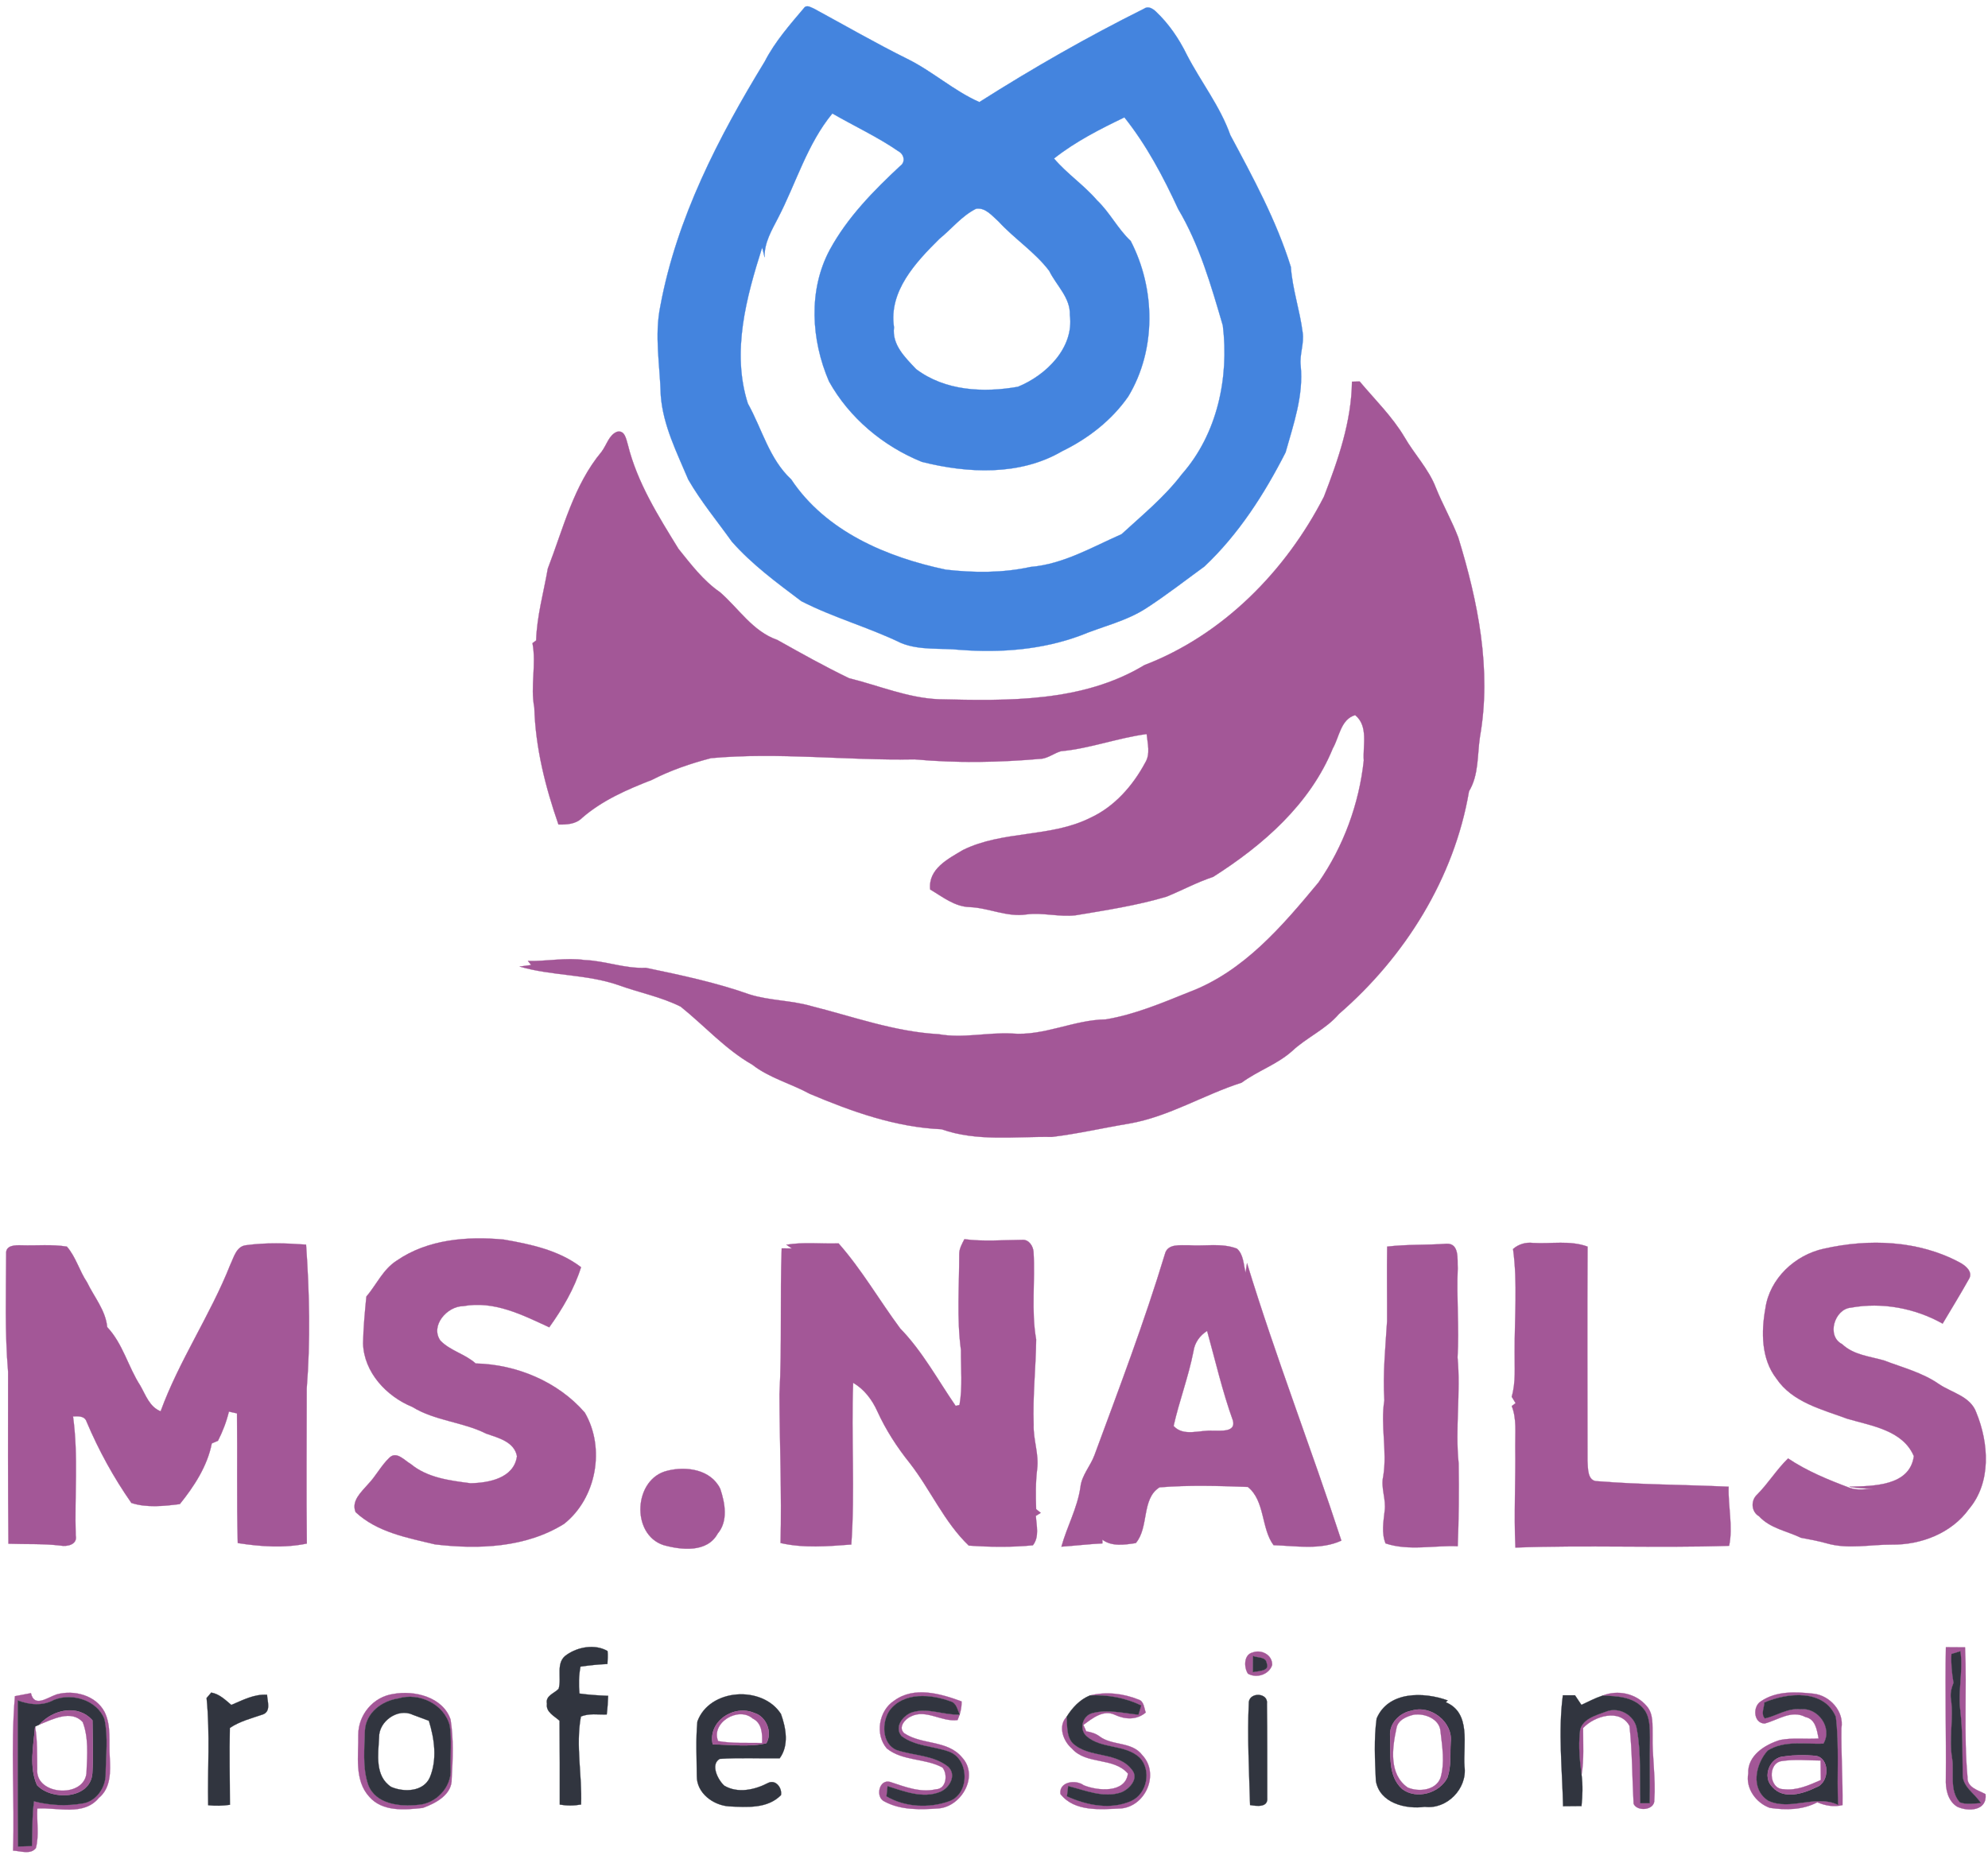 <?xml version="1.0" encoding="UTF-8" ?>
<!DOCTYPE svg PUBLIC "-//W3C//DTD SVG 1.1//EN" "http://www.w3.org/Graphics/SVG/1.1/DTD/svg11.dtd">
<svg width="826pt" height="774pt" viewBox="0 0 826 774" version="1.1" xmlns="http://www.w3.org/2000/svg">
<path fill="#4484de" stroke="#4484de" stroke-width="0.094" opacity="1.00" d=" M 334.41 2.92 C 335.64 2.09 337.13 3.18 338.31 3.65 C 351.14 10.61 363.78 17.91 376.86 24.40 C 387.37 29.55 396.24 37.70 406.91 42.42 C 429.07 28.34 451.93 15.28 475.43 3.57 C 477.09 2.41 478.97 3.60 480.23 4.77 C 485.67 9.90 489.91 16.17 493.18 22.87 C 498.98 34.07 506.95 44.15 511.19 56.13 C 520.66 73.83 530.36 91.69 536.34 110.92 C 536.99 120.15 540.07 128.92 541.23 138.07 C 541.97 142.73 539.88 147.26 540.43 151.94 C 541.67 164.30 537.45 176.27 534.15 187.99 C 525.33 205.29 514.64 221.99 500.43 235.39 C 492.51 241.15 484.77 247.19 476.56 252.53 C 468.14 258.11 458.12 260.26 448.90 264.09 C 433.01 269.98 415.85 271.31 399.00 270.04 C 390.82 269.19 382.27 270.35 374.46 267.22 C 360.96 260.67 346.33 256.66 332.96 249.81 C 322.84 242.19 312.50 234.61 304.08 225.06 C 297.98 216.51 291.22 208.39 285.97 199.27 C 281.22 187.98 275.50 176.79 274.55 164.36 C 274.23 151.96 271.83 139.42 274.38 127.10 C 281.18 90.56 298.52 57.05 317.73 25.59 C 322.03 17.21 328.38 10.04 334.41 2.92 M 345.84 47.15 C 335.34 59.89 330.78 76.11 323.27 90.58 C 320.63 95.71 317.50 100.90 317.68 106.89 C 317.35 105.52 317.02 104.16 316.68 102.80 C 310.11 123.52 303.87 146.22 310.74 167.70 C 316.64 178.25 319.59 190.71 328.73 199.19 C 343.13 220.84 368.43 231.54 392.97 236.70 C 404.68 238.06 416.66 238.11 428.23 235.57 C 441.84 234.42 453.79 227.33 466.01 221.96 C 474.66 214.02 483.88 206.50 491.04 197.07 C 505.77 180.38 510.72 156.96 508.08 135.28 C 503.22 118.70 498.40 101.78 489.51 86.83 C 483.35 73.47 476.38 60.31 467.18 48.77 C 457.00 53.67 446.85 58.82 437.94 65.86 C 443.33 72.22 450.36 76.88 455.79 83.21 C 461.14 88.28 464.40 95.08 469.79 100.12 C 480.12 120.01 480.49 145.34 468.79 164.74 C 461.94 174.62 452.08 182.26 441.32 187.48 C 423.79 197.76 402.11 196.73 383.04 191.92 C 366.98 185.43 352.88 173.65 344.43 158.46 C 337.05 141.32 335.74 120.61 344.77 103.79 C 352.07 90.36 362.91 79.31 374.01 68.97 C 376.38 67.32 375.63 64.06 373.26 62.83 C 364.59 56.85 354.95 52.42 345.84 47.15 M 405.49 86.77 C 399.57 89.75 395.36 95.16 390.27 99.29 C 380.47 109.02 369.16 121.01 371.46 136.03 C 370.53 143.27 376.14 148.60 380.65 153.39 C 392.68 162.45 408.63 163.26 422.96 160.71 C 434.61 155.96 446.34 144.56 444.52 130.93 C 444.81 123.70 438.91 118.63 435.96 112.58 C 430.02 104.73 421.55 99.29 414.92 92.07 C 412.29 89.76 409.39 86.03 405.49 86.77 Z" />
<path fill="#a35797" stroke="#a35797" stroke-width="0.094" opacity="1.00" d=" M 561.74 158.60 C 562.54 158.58 564.14 158.54 564.94 158.52 C 571.28 166.08 578.44 173.05 583.53 181.59 C 587.66 188.78 593.62 194.87 596.61 202.71 C 599.42 209.71 603.21 216.28 605.90 223.34 C 614.09 249.95 619.82 278.28 614.92 306.10 C 613.76 313.72 614.50 321.96 610.36 328.80 C 604.26 364.79 583.79 397.58 556.34 421.32 C 550.85 427.74 542.90 431.07 536.81 436.79 C 530.60 442.32 522.54 444.97 515.89 449.88 C 500.11 454.91 485.70 464.00 469.20 466.87 C 458.47 468.65 447.84 471.12 437.05 472.43 C 421.74 472.19 405.94 474.45 391.19 469.23 C 372.11 468.41 353.87 461.88 336.42 454.50 C 328.58 450.21 319.69 447.97 312.55 442.39 C 301.37 436.01 292.78 426.28 282.84 418.30 C 274.63 414.18 265.50 412.45 256.91 409.32 C 243.64 404.73 229.29 405.55 215.90 401.63 C 217.49 401.41 219.09 401.20 220.69 400.99 C 220.25 400.42 219.81 399.86 219.37 399.31 C 227.23 399.49 235.08 397.83 242.93 398.92 C 251.54 399.25 259.66 402.58 268.33 402.15 C 282.87 405.18 297.50 408.26 311.53 413.24 C 319.85 415.82 328.71 415.64 337.06 418.05 C 354.60 422.47 371.75 428.74 389.99 429.73 C 400.12 431.56 410.25 428.92 420.43 429.46 C 433.80 430.58 446.15 423.76 459.45 423.59 C 471.48 421.58 482.88 416.74 494.16 412.20 C 516.73 403.72 532.85 384.73 547.82 366.69 C 558.21 351.73 564.68 334.09 566.64 316.02 C 566.19 309.78 568.66 301.66 563.05 297.15 C 557.06 298.89 556.48 306.24 553.78 310.96 C 544.31 334.17 524.77 351.21 504.07 364.36 C 497.38 366.57 491.19 369.94 484.69 372.59 C 472.35 376.26 459.62 378.20 446.95 380.32 C 440.12 381.13 433.31 379.09 426.49 379.97 C 418.45 381.20 410.89 377.25 402.93 376.92 C 396.65 376.77 391.63 372.65 386.48 369.60 C 385.59 361.02 393.90 356.92 400.10 353.20 C 416.73 345.00 436.44 348.13 453.02 339.83 C 463.04 335.23 470.71 326.47 475.84 316.88 C 478.06 313.24 476.80 308.94 476.43 305.02 C 464.38 306.62 452.88 311.03 440.80 312.15 C 438.10 312.94 435.80 314.80 433.00 315.26 C 415.40 316.83 397.64 317.15 380.04 315.54 C 351.78 316.07 323.58 312.49 295.42 315.03 C 286.96 317.24 278.64 320.08 270.85 324.07 C 260.57 328.07 250.27 332.54 241.86 339.85 C 239.25 342.49 235.50 342.67 232.03 342.60 C 226.58 326.94 222.48 310.68 222.00 293.99 C 220.29 285.12 222.92 276.10 221.24 267.25 C 221.74 266.87 222.25 266.49 222.76 266.12 C 223.07 255.99 225.89 246.19 227.61 236.26 C 234.02 219.69 238.34 201.61 249.95 187.71 C 252.02 185.00 252.98 180.79 256.31 179.43 C 259.62 178.55 260.18 182.54 260.87 184.79 C 264.76 200.55 273.51 214.42 281.92 228.08 C 287.12 234.53 292.22 241.30 299.12 246.05 C 306.91 252.79 312.75 262.37 322.93 265.89 C 332.76 271.40 342.62 276.92 352.77 281.81 C 365.13 284.86 377.08 290.00 389.96 290.56 C 418.89 291.24 449.80 291.88 475.49 276.37 C 508.18 263.82 534.26 237.24 550.08 206.40 C 555.99 191.09 561.52 175.20 561.74 158.60 Z" />
<path fill="#a35797" stroke="#a35797" stroke-width="0.094" opacity="1.00" d=" M 164.83 523.83 C 177.70 514.94 194.08 513.66 209.24 515.06 C 220.43 516.99 232.23 519.50 241.42 526.55 C 238.65 535.46 233.66 543.93 228.21 551.53 C 216.97 546.34 205.26 540.36 192.43 542.74 C 185.80 542.74 178.60 550.91 183.00 557.08 C 187.10 561.30 193.26 562.62 197.64 566.56 C 214.45 566.90 231.84 574.08 242.98 586.98 C 251.60 601.74 247.82 622.56 234.37 633.21 C 218.50 643.11 198.85 643.88 180.77 641.74 C 169.25 638.99 156.71 636.70 147.75 628.34 C 145.86 623.65 150.13 619.97 152.86 616.80 C 156.17 613.40 158.31 609.03 161.75 605.76 C 164.75 602.77 168.03 606.84 170.66 608.33 C 177.64 614.10 186.84 615.20 195.48 616.33 C 203.12 616.19 213.54 614.25 214.80 605.10 C 213.68 599.06 206.98 597.45 202.02 595.72 C 192.20 590.80 180.77 590.43 171.32 584.62 C 160.60 580.24 151.24 570.29 150.85 558.26 C 150.97 551.75 151.58 545.25 152.22 538.78 C 156.43 533.80 159.16 527.44 164.83 523.83 Z" />
<path fill="#a35797" stroke="#a35797" stroke-width="0.094" opacity="1.00" d=" M 400.70 514.92 C 408.68 515.96 416.75 515.25 424.77 515.19 C 427.48 514.99 429.27 517.77 429.43 520.21 C 430.17 532.31 428.40 544.64 430.52 556.60 C 430.38 568.37 429.05 580.15 429.48 592.02 C 429.26 598.23 431.75 604.27 430.93 610.48 C 430.25 615.99 430.33 621.55 430.51 627.09 C 431.14 627.60 431.77 628.11 432.41 628.64 C 431.91 628.95 430.90 629.58 430.39 629.89 C 430.64 633.91 431.91 638.63 429.16 642.11 C 420.36 642.97 411.33 642.85 402.51 642.23 C 392.31 632.47 386.64 619.05 378.02 607.98 C 372.69 601.34 368.04 594.14 364.51 586.39 C 362.34 581.60 359.08 577.26 354.48 574.59 C 353.62 596.97 355.30 619.44 353.71 641.79 C 343.97 642.53 333.92 643.37 324.31 641.16 C 324.84 620.54 323.93 599.94 323.86 579.39 C 324.93 559.19 324.06 538.93 324.79 518.72 C 326.18 518.73 327.58 518.74 328.99 518.77 C 328.42 518.38 327.30 517.61 326.74 517.22 C 333.92 516.03 341.20 516.91 348.43 516.67 C 358.07 527.59 365.37 540.35 374.03 552.01 C 383.29 561.54 389.62 573.36 397.07 584.19 C 397.47 584.09 398.27 583.89 398.67 583.79 C 399.99 576.28 399.19 568.57 399.27 560.98 C 397.48 547.71 398.58 534.31 398.56 520.99 C 398.58 518.77 399.73 516.83 400.70 514.92 Z" />
<path fill="#a35797" stroke="#a35797" stroke-width="0.094" opacity="1.00" d=" M 102.20 517.43 C 110.46 516.29 118.88 516.57 127.17 517.17 C 128.58 537.06 129.02 557.09 127.44 576.97 C 127.43 598.45 127.24 619.91 127.49 641.39 C 118.04 643.35 108.25 642.66 98.79 641.18 C 98.30 623.22 98.69 605.26 98.47 587.30 C 97.35 587.05 96.23 586.80 95.11 586.56 C 94.09 590.76 92.54 594.81 90.57 598.67 C 89.71 599.03 88.85 599.41 87.99 599.79 C 86.19 609.15 80.62 617.68 74.72 624.99 C 68.21 625.83 60.80 626.59 54.59 624.51 C 47.24 614.02 41.00 602.62 36.00 590.80 C 35.21 588.27 32.47 588.46 30.34 588.56 C 32.62 604.93 30.94 621.55 31.46 638.02 C 32.28 641.82 27.98 642.76 25.10 642.23 C 17.93 641.37 10.70 641.73 3.50 641.46 C 3.29 617.63 3.33 593.79 3.36 569.96 C 1.96 553.68 2.51 537.30 2.56 520.99 C 2.27 517.34 6.39 517.38 8.95 517.45 C 15.22 517.65 21.58 516.98 27.79 518.00 C 31.55 522.32 32.99 528.12 36.18 532.84 C 39.11 538.96 43.89 544.47 44.54 551.44 C 51.07 558.38 53.21 567.90 58.28 575.75 C 60.57 579.71 62.10 584.59 66.74 586.43 C 74.45 565.29 87.39 546.48 95.67 525.54 C 97.16 522.48 98.17 517.89 102.20 517.43 Z" />
<path fill="#a35797" stroke="#a35797" stroke-width="0.094" opacity="1.00" d=" M 628.66 518.99 C 630.97 516.98 633.91 516.12 636.96 516.47 C 644.51 516.93 652.36 515.31 659.63 518.00 C 659.44 547.68 659.59 577.36 659.60 607.03 C 659.82 610.06 659.46 615.56 663.80 615.49 C 681.92 616.96 700.09 616.92 718.24 617.77 C 717.96 625.91 720.12 634.43 718.44 642.32 C 688.89 643.29 659.21 641.95 629.64 643.06 C 628.99 629.06 629.79 615.05 629.58 601.05 C 629.51 595.43 630.23 589.60 628.12 584.24 C 628.52 583.94 629.33 583.35 629.73 583.05 C 629.17 582.15 628.63 581.26 628.10 580.38 C 629.88 574.27 629.25 567.90 629.33 561.64 C 629.27 547.44 630.59 533.10 628.66 518.99 Z" />
<path fill="#a35797" stroke="#a35797" stroke-width="0.094" opacity="1.00" d=" M 576.35 518.00 C 584.54 517.01 592.83 517.43 601.05 516.80 C 606.48 516.63 605.47 523.41 605.68 527.02 C 605.13 539.37 606.34 551.71 605.60 564.05 C 606.97 578.73 604.55 593.46 606.06 608.14 C 606.25 619.60 606.13 631.05 605.67 642.50 C 595.72 642.08 585.32 644.54 575.69 641.33 C 573.95 637.04 574.82 632.34 575.30 627.91 C 576.04 623.03 573.60 618.28 574.73 613.41 C 576.44 602.91 573.51 592.35 575.19 581.86 C 574.51 570.90 575.64 559.94 576.32 549.01 C 576.37 538.67 576.17 528.33 576.35 518.00 Z" />
<path fill="#a35797" stroke="#a35797" stroke-width="0.094" opacity="1.00" d=" M 757.84 518.86 C 776.51 514.64 797.15 515.37 814.28 524.61 C 816.74 525.90 819.99 528.61 817.98 531.64 C 814.52 537.84 810.77 543.89 807.15 550.01 C 795.70 543.56 781.95 541.00 769.00 543.37 C 762.20 543.97 758.78 555.20 765.38 558.52 C 770.14 563.03 776.74 563.57 782.72 565.28 C 790.49 568.25 798.74 570.33 805.66 575.15 C 811.00 578.75 818.74 580.20 821.14 586.95 C 826.36 599.65 827.46 615.98 818.07 627.06 C 810.88 637.08 798.14 641.98 786.07 641.82 C 777.07 641.77 767.88 643.85 759.04 641.31 C 755.50 640.33 751.89 639.63 748.28 638.98 C 742.38 636.14 735.53 635.11 730.88 630.06 C 727.62 628.19 727.34 623.56 730.04 621.07 C 734.72 616.37 738.17 610.64 742.93 606.02 C 750.84 611.30 759.65 614.91 768.52 618.23 C 771.64 619.36 775.01 618.80 778.24 618.59 C 774.95 618.52 771.65 618.45 768.44 617.76 C 778.17 617.47 793.48 617.63 795.19 605.07 C 790.57 594.25 777.55 592.49 767.54 589.54 C 757.01 585.64 744.71 582.70 738.07 572.81 C 731.73 564.61 731.75 553.40 733.51 543.66 C 735.26 531.29 745.85 521.42 757.84 518.86 Z" />
<path fill="#a35797" stroke="#a35797" stroke-width="0.094" opacity="1.00" d=" M 484.00 521.14 C 485.09 516.60 490.48 517.55 494.00 517.43 C 500.62 517.90 507.62 516.40 513.95 518.85 C 516.70 521.27 516.68 525.50 517.52 528.87 C 517.71 527.53 517.90 526.19 518.12 524.87 C 529.99 563.71 544.73 601.55 557.33 640.17 C 548.68 644.17 538.41 642.35 529.16 642.06 C 523.98 635.16 525.65 623.60 518.46 617.86 C 506.30 617.41 493.91 617.04 481.78 618.03 C 474.19 622.73 477.47 634.73 471.91 641.19 C 467.35 641.88 461.96 642.75 458.02 639.76 C 458.03 640.15 458.04 640.94 458.05 641.33 C 452.36 641.61 446.69 642.29 441.01 642.68 C 443.32 634.33 447.67 626.61 448.91 617.95 C 449.44 612.96 453.11 609.18 454.77 604.59 C 464.98 576.93 475.45 549.35 484.00 521.14 M 495.86 561.60 C 493.80 572.09 489.96 582.16 487.62 592.53 C 491.83 597.15 498.66 594.07 504.02 594.51 C 507.05 594.40 513.57 595.30 512.28 590.31 C 507.90 578.13 504.99 565.49 501.55 553.03 C 498.48 554.95 496.35 557.97 495.86 561.60 Z" />
<path fill="#a35797" stroke="#a35797" stroke-width="0.094" opacity="1.00" d=" M 277.29 611.13 C 285.15 609.14 295.33 610.59 299.25 618.61 C 301.25 624.56 302.63 632.04 298.17 637.29 C 293.81 645.27 283.11 644.09 275.68 642.03 C 262.03 637.54 263.27 614.44 277.29 611.13 Z" />
<path fill="#a35797" stroke="#a35797" stroke-width="0.094" opacity="1.00" d=" M 808.50 684.46 C 811.15 684.45 813.80 684.47 816.46 684.51 C 817.27 702.49 815.85 720.55 817.49 738.48 C 817.23 742.80 821.96 743.87 824.98 745.52 C 825.72 752.44 817.87 752.93 813.17 750.72 C 809.24 748.27 808.30 743.30 808.49 739.01 C 808.65 720.83 808.15 702.64 808.50 684.46 M 810.84 687.28 C 810.60 691.29 811.02 695.30 811.70 699.26 C 810.84 701.41 810.25 703.70 810.64 706.03 C 811.80 714.18 809.72 722.38 811.11 730.53 C 812.11 736.59 809.84 743.86 814.28 748.88 C 817.05 749.98 820.11 749.33 823.00 749.22 C 820.45 745.18 815.17 742.39 815.45 737.02 C 815.35 728.35 815.45 719.67 814.50 711.04 C 813.39 702.73 815.69 694.44 814.53 686.15 C 813.61 686.43 811.76 687.00 810.84 687.28 Z" />
<path fill="#31353f" stroke="#31353f" stroke-width="0.094" opacity="1.00" d=" M 235.51 687.57 C 240.24 684.27 247.30 683.08 252.43 686.05 C 252.62 687.83 252.47 689.64 252.38 691.44 C 248.63 691.58 244.90 691.99 241.18 692.53 C 240.48 696.21 240.40 699.98 240.76 703.71 C 244.71 704.27 248.70 704.50 252.68 704.67 C 252.57 707.25 252.42 709.84 252.09 712.41 C 248.53 712.55 244.71 711.81 241.35 713.29 C 239.14 725.35 241.91 737.65 241.43 749.82 C 238.50 750.35 235.51 750.36 232.58 749.85 C 232.62 738.24 232.57 726.63 232.49 715.02 C 230.35 713.04 226.71 711.43 227.26 707.95 C 226.54 704.60 230.29 703.68 232.10 701.76 C 233.53 697.12 230.63 690.72 235.51 687.57 Z" />
<path fill="#a35797" stroke="#a35797" stroke-width="0.094" opacity="1.00" d=" M 520.46 686.65 C 524.14 685.27 528.67 687.65 528.58 691.82 C 527.31 695.86 522.09 697.50 518.51 695.46 C 516.78 692.82 516.75 687.52 520.46 686.65 M 520.67 688.14 C 520.61 690.35 520.59 692.58 520.59 694.81 C 522.67 694.28 527.76 694.52 526.29 691.11 C 526.00 688.37 522.55 688.97 520.67 688.14 Z" />
<path fill="#31353f" stroke="#31353f" stroke-width="0.094" opacity="1.00" d=" M 810.84 687.28 C 811.76 687.00 813.61 686.43 814.53 686.15 C 815.69 694.44 813.39 702.73 814.50 711.04 C 815.45 719.67 815.35 728.35 815.45 737.02 C 815.17 742.39 820.45 745.18 823.00 749.22 C 820.11 749.33 817.05 749.98 814.28 748.88 C 809.84 743.86 812.11 736.59 811.11 730.53 C 809.72 722.38 811.80 714.18 810.64 706.03 C 810.25 703.70 810.84 701.41 811.70 699.26 C 811.02 695.30 810.60 691.29 810.84 687.28 Z" />
<path fill="#31353f" stroke="#31353f" stroke-width="0.094" opacity="1.00" d=" M 520.67 688.14 C 522.55 688.97 526.00 688.37 526.29 691.11 C 527.76 694.52 522.67 694.28 520.59 694.81 C 520.59 692.58 520.61 690.35 520.67 688.14 Z" />
<path fill="#a35797" stroke="#a35797" stroke-width="0.094" opacity="1.00" d=" M 6.20 704.81 C 8.42 704.41 10.63 703.99 12.85 703.55 C 14.24 709.77 19.74 705.29 23.61 704.05 C 30.76 702.08 39.83 704.44 43.45 711.37 C 46.34 717.23 45.13 723.92 45.61 730.19 C 45.92 736.07 46.12 742.95 41.08 747.06 C 34.81 754.71 23.98 750.95 15.50 751.48 C 15.20 756.94 16.33 762.60 14.90 767.94 C 12.69 770.77 8.48 769.11 5.43 768.98 C 6.13 747.60 4.39 726.11 6.20 704.81 M 22.50 706.33 C 17.69 709.00 12.37 708.43 7.40 706.61 C 7.46 726.82 7.31 747.04 7.51 767.25 C 9.42 767.20 11.33 767.13 13.24 767.09 C 13.48 760.87 13.27 754.64 14.10 748.47 C 20.59 750.18 27.39 750.52 34.01 749.42 C 39.88 748.75 43.96 742.76 43.87 737.10 C 43.94 729.53 45.00 721.80 43.36 714.34 C 40.33 706.47 29.99 703.37 22.50 706.33 Z" />
<path fill="#31353f" stroke="#31353f" stroke-width="0.094" opacity="1.00" d=" M 87.77 703.31 C 91.17 703.91 93.58 706.33 96.11 708.45 C 100.88 706.45 105.59 703.88 110.96 704.23 C 111.05 706.89 112.66 710.91 109.41 712.32 C 104.67 713.96 99.74 715.17 95.50 718.00 C 95.24 728.64 95.52 739.28 95.53 749.93 C 92.54 750.38 89.51 750.43 86.50 750.12 C 86.21 735.29 87.32 720.36 85.84 705.59 C 86.49 704.83 87.13 704.07 87.77 703.31 Z" />
<path fill="#a35797" stroke="#a35797" stroke-width="0.094" opacity="1.00" d=" M 163.48 703.88 C 172.21 702.28 184.03 705.17 187.20 714.48 C 188.50 722.59 188.16 730.87 187.67 739.05 C 187.96 745.68 181.03 749.32 175.68 751.24 C 168.18 752.07 158.96 752.91 153.44 746.61 C 147.10 739.68 149.03 729.51 148.86 720.94 C 148.83 712.53 155.09 705.05 163.48 703.88 M 165.56 705.75 C 158.71 706.75 152.11 711.63 151.65 718.98 C 151.45 726.52 150.56 734.44 153.04 741.71 C 156.16 749.71 166.13 750.75 173.56 749.96 C 181.05 749.58 187.68 742.66 187.20 735.08 C 187.02 729.09 187.72 723.05 186.85 717.10 C 184.63 708.16 174.16 703.16 165.56 705.75 Z" />
<path fill="#a35797" stroke="#a35797" stroke-width="0.094" opacity="1.00" d=" M 371.53 706.68 C 379.78 700.59 390.77 703.74 399.53 706.98 C 399.61 709.66 398.92 712.28 397.86 714.73 C 391.22 715.62 384.80 710.04 378.44 713.24 C 375.96 714.33 373.00 717.84 375.73 720.23 C 383.07 725.12 393.68 722.95 399.72 730.26 C 406.83 737.88 399.57 750.63 390.03 751.44 C 382.47 751.98 374.24 752.26 367.38 748.51 C 363.62 746.68 365.27 739.15 369.84 740.44 C 375.96 742.45 382.29 745.00 388.86 743.51 C 393.31 743.37 393.85 737.18 391.59 734.45 C 384.42 730.53 375.01 731.84 368.47 726.53 C 363.48 720.81 365.12 710.78 371.53 706.68 M 369.70 710.67 C 366.28 715.54 366.34 724.67 372.64 727.21 C 379.66 729.53 387.88 729.27 393.91 734.05 C 397.67 737.46 394.63 742.95 390.66 744.57 C 383.46 747.51 375.75 744.39 368.79 742.22 C 368.68 743.27 368.45 745.37 368.34 746.42 C 376.08 750.96 386.02 751.43 394.39 748.44 C 403.09 745.32 402.76 730.73 394.10 727.80 C 387.68 725.55 380.21 725.67 374.59 721.43 C 371.27 717.60 375.29 712.54 379.29 711.40 C 385.72 709.53 392.20 712.72 398.71 712.44 C 397.78 710.45 397.41 707.65 394.94 706.99 C 386.82 703.99 375.59 703.00 369.70 710.67 Z" />
<path fill="#a35797" stroke="#a35797" stroke-width="0.094" opacity="1.00" d=" M 665.82 704.59 C 672.08 702.06 679.73 703.62 684.12 708.85 C 687.11 712.13 686.52 716.88 686.64 720.97 C 686.42 729.95 688.00 738.89 687.36 747.87 C 687.64 752.28 680.18 752.89 678.75 749.50 C 678.16 738.74 678.21 727.86 677.05 717.16 C 673.08 709.79 662.40 713.06 657.77 718.03 C 657.73 724.51 658.21 731.04 657.13 737.49 C 656.34 731.69 655.79 725.81 656.38 719.97 C 656.62 714.47 662.97 712.79 667.23 711.23 C 672.61 708.99 679.23 712.68 680.11 718.44 C 682.00 728.60 681.19 738.99 681.55 749.27 C 682.52 749.28 684.45 749.29 685.42 749.29 C 685.58 740.20 685.34 731.10 685.51 722.01 C 685.44 717.76 685.61 712.89 682.46 709.59 C 678.29 705.00 671.59 704.78 665.82 704.59 Z" />
<path fill="#a35797" stroke="#a35797" stroke-width="0.094" opacity="1.00" d=" M 731.69 706.92 C 738.04 702.57 746.18 702.97 753.48 703.77 C 760.25 704.48 766.31 711.13 765.09 718.09 C 764.95 728.75 765.68 739.40 765.55 750.07 C 761.99 750.94 758.39 750.33 755.09 748.89 C 749.05 752.12 741.94 752.20 735.33 751.21 C 729.65 749.16 725.25 743.19 726.38 736.97 C 726.02 729.48 733.32 724.92 739.63 723.01 C 744.88 721.97 750.29 722.76 755.62 722.39 C 754.90 718.88 754.38 714.35 750.16 713.47 C 744.30 710.36 738.71 714.76 733.16 716.18 C 728.46 716.00 728.18 708.96 731.69 706.92 M 733.10 707.44 C 733.04 709.58 731.57 712.24 733.30 714.04 C 738.26 712.94 742.72 709.65 748.04 710.23 C 755.43 709.36 761.56 717.97 757.63 724.57 C 749.93 724.85 741.37 723.09 734.48 727.43 C 729.35 733.11 727.23 743.48 734.75 748.26 C 744.05 752.54 754.30 745.49 763.69 749.93 C 763.15 737.76 764.21 725.43 762.74 713.37 C 757.81 701.77 742.73 703.34 733.10 707.44 Z" />
<path fill="#31353f" stroke="#31353f" stroke-width="0.094" opacity="1.00" d=" M 289.76 715.34 C 294.77 701.52 316.83 700.22 324.49 712.22 C 326.57 718.03 327.90 725.28 323.94 730.63 C 315.65 730.73 307.31 730.32 299.04 730.86 C 295.09 733.12 298.18 739.51 300.94 742.00 C 306.58 745.34 313.74 743.71 319.24 740.81 C 322.38 739.35 325.03 743.01 324.49 745.92 C 318.87 751.66 310.27 750.93 302.93 750.60 C 296.34 750.14 289.47 745.12 289.52 738.00 C 289.49 730.46 289.05 722.85 289.76 715.34 M 296.15 724.86 C 303.55 724.83 311.12 726.07 318.40 724.35 C 321.03 719.96 318.44 713.25 313.40 711.80 C 305.01 708.13 293.99 715.25 296.15 724.86 Z" />
<path fill="#a35797" stroke="#a35797" stroke-width="0.094" opacity="1.00" d=" M 452.85 704.51 C 459.54 702.85 466.68 703.66 473.03 706.21 C 475.36 706.91 475.32 709.70 476.05 711.60 C 472.29 714.76 467.57 714.54 463.31 712.59 C 458.41 710.24 453.89 714.00 450.15 716.75 C 450.44 717.41 451.02 718.74 451.31 719.41 C 453.24 719.72 455.15 720.27 456.75 721.43 C 462.09 725.57 470.30 723.50 474.65 729.35 C 481.78 736.99 476.17 750.28 466.04 751.44 C 457.49 751.83 446.52 753.04 440.60 745.45 C 439.95 740.35 446.89 739.34 450.25 741.81 C 455.99 744.19 467.61 745.23 468.65 736.97 C 462.66 730.02 451.45 733.44 445.39 726.59 C 441.75 723.48 439.47 717.27 443.17 713.39 C 443.54 717.05 443.02 721.41 445.72 724.33 C 452.60 730.84 464.63 727.53 470.49 735.57 C 473.25 739.15 469.26 743.43 465.93 744.77 C 458.57 747.33 450.97 743.94 443.83 742.19 C 443.70 743.24 443.46 745.36 443.33 746.41 C 451.62 750.17 461.55 752.16 470.15 748.27 C 476.60 745.19 478.45 735.68 473.59 730.44 C 467.52 724.68 457.71 726.91 451.48 721.50 C 448.23 718.66 449.65 713.05 453.72 711.88 C 460.03 710.11 466.63 711.86 473.00 712.49 C 473.38 711.21 473.77 709.94 474.16 708.68 C 467.54 705.48 460.18 704.16 452.85 704.51 Z" />
<path fill="#31353f" stroke="#31353f" stroke-width="0.094" opacity="1.00" d=" M 649.36 704.43 C 651.03 704.43 652.71 704.43 654.40 704.44 C 655.29 705.76 656.17 707.09 657.07 708.43 C 659.96 707.09 662.78 705.57 665.82 704.59 C 671.59 704.78 678.29 705.00 682.46 709.59 C 685.61 712.89 685.44 717.76 685.51 722.01 C 685.34 731.10 685.58 740.20 685.42 749.29 C 684.45 749.29 682.52 749.28 681.55 749.27 C 681.19 738.99 682.00 728.60 680.11 718.44 C 679.23 712.68 672.61 708.99 667.23 711.23 C 662.97 712.79 656.62 714.47 656.38 719.97 C 655.79 725.81 656.34 731.69 657.13 737.49 C 657.68 741.79 657.55 746.15 657.10 750.46 C 654.54 750.48 652.00 750.50 649.45 750.53 C 649.11 735.19 647.37 719.72 649.36 704.43 Z" />
<path fill="#31353f" stroke="#31353f" stroke-width="0.094" opacity="1.00" d=" M 733.10 707.44 C 742.73 703.34 757.81 701.77 762.74 713.37 C 764.21 725.43 763.15 737.76 763.69 749.93 C 754.30 745.49 744.05 752.54 734.75 748.26 C 727.23 743.48 729.35 733.11 734.48 727.43 C 741.37 723.09 749.93 724.85 757.63 724.57 C 761.56 717.97 755.43 709.36 748.04 710.23 C 742.72 709.65 738.26 712.94 733.30 714.04 C 731.57 712.24 733.04 709.58 733.10 707.44 M 741.47 729.84 C 735.37 729.94 732.02 738.36 736.44 742.54 C 741.07 747.89 749.26 745.32 754.68 742.62 C 760.29 740.76 760.42 729.94 753.89 729.55 C 749.76 729.20 745.57 729.23 741.47 729.84 Z" />
<path fill="#31353f" stroke="#31353f" stroke-width="0.094" opacity="1.00" d=" M 22.50 706.33 C 29.99 703.37 40.33 706.47 43.36 714.34 C 45.00 721.80 43.94 729.53 43.87 737.10 C 43.96 742.76 39.88 748.75 34.01 749.42 C 27.39 750.52 20.59 750.18 14.10 748.47 C 13.27 754.64 13.48 760.87 13.24 767.09 C 11.33 767.13 9.42 767.20 7.51 767.25 C 7.31 747.04 7.46 726.82 7.40 706.61 C 12.37 708.43 17.69 709.00 22.50 706.33 M 16.39 716.59 C 15.94 716.80 15.03 717.23 14.58 717.44 C 13.90 725.41 12.04 734.20 15.37 741.74 C 21.34 748.25 37.52 747.71 38.36 736.89 C 38.82 729.56 38.47 722.20 38.41 714.86 C 32.33 707.97 21.97 710.39 16.39 716.59 Z" />
<path fill="#31353f" stroke="#31353f" stroke-width="0.094" opacity="1.00" d=" M 165.56 705.75 C 174.16 703.16 184.63 708.16 186.85 717.10 C 187.72 723.05 187.02 729.09 187.20 735.08 C 187.68 742.66 181.05 749.58 173.56 749.96 C 166.13 750.75 156.16 749.71 153.04 741.71 C 150.56 734.44 151.45 726.52 151.65 718.98 C 152.11 711.63 158.71 706.75 165.56 705.75 M 157.50 721.96 C 157.13 728.97 155.65 738.05 162.56 742.53 C 167.80 744.78 175.86 744.61 178.58 738.62 C 181.72 731.13 180.53 722.58 178.19 715.02 C 175.93 714.21 173.69 713.34 171.44 712.51 C 165.30 709.61 157.34 715.27 157.50 721.96 Z" />
<path fill="#31353f" stroke="#31353f" stroke-width="0.094" opacity="1.00" d=" M 369.70 710.67 C 375.59 703.00 386.82 703.99 394.94 706.99 C 397.41 707.65 397.78 710.45 398.71 712.44 C 392.20 712.72 385.72 709.53 379.29 711.40 C 375.29 712.54 371.27 717.60 374.59 721.43 C 380.21 725.67 387.68 725.55 394.10 727.80 C 402.76 730.73 403.09 745.32 394.39 748.44 C 386.02 751.43 376.08 750.96 368.34 746.42 C 368.45 745.37 368.68 743.27 368.79 742.22 C 375.75 744.39 383.46 747.51 390.66 744.57 C 394.63 742.95 397.67 737.46 393.91 734.05 C 387.88 729.27 379.66 729.53 372.64 727.21 C 366.34 724.67 366.28 715.54 369.70 710.67 Z" />
<path fill="#31353f" stroke="#31353f" stroke-width="0.094" opacity="1.00" d=" M 443.17 713.39 C 445.50 709.64 448.68 706.19 452.85 704.51 C 460.18 704.16 467.54 705.48 474.16 708.68 C 473.77 709.94 473.38 711.21 473.00 712.49 C 466.63 711.86 460.03 710.11 453.72 711.88 C 449.65 713.05 448.23 718.66 451.48 721.50 C 457.71 726.91 467.52 724.68 473.59 730.44 C 478.45 735.68 476.60 745.19 470.15 748.27 C 461.55 752.16 451.62 750.17 443.33 746.41 C 443.46 745.36 443.70 743.24 443.83 742.19 C 450.97 743.94 458.57 747.33 465.93 744.77 C 469.26 743.43 473.25 739.15 470.49 735.57 C 464.63 727.53 452.60 730.84 445.72 724.33 C 443.02 721.41 443.54 717.05 443.17 713.39 Z" />
<path fill="#31353f" stroke="#31353f" stroke-width="0.094" opacity="1.00" d=" M 518.89 707.16 C 519.53 702.98 527.04 703.42 526.40 707.99 C 526.58 720.99 526.50 734.02 526.53 747.03 C 526.93 751.20 522.09 750.49 519.40 750.04 C 519.00 735.75 518.21 721.45 518.89 707.16 Z" />
<path fill="#31353f" stroke="#31353f" stroke-width="0.094" opacity="1.00" d=" M 571.98 714.09 C 576.82 702.66 591.55 702.95 601.51 706.57 C 601.24 706.82 600.97 707.07 600.71 707.33 C 611.39 711.76 607.85 724.98 608.49 734.03 C 609.72 743.20 601.19 751.93 591.99 750.79 C 583.99 751.87 573.25 749.24 571.67 740.02 C 571.29 731.42 570.81 722.61 571.98 714.09 M 586.55 710.83 C 581.50 711.72 577.14 716.12 577.59 721.47 C 577.93 728.84 576.46 737.91 582.63 743.38 C 588.50 747.87 598.18 745.12 601.40 738.61 C 603.03 733.91 602.46 728.81 602.75 723.92 C 603.75 715.59 594.47 708.31 586.55 710.83 Z" />
<path fill="#a35797" stroke="#a35797" stroke-width="0.094" opacity="1.00" d=" M 16.39 716.59 C 21.97 710.39 32.33 707.97 38.41 714.86 C 38.47 722.20 38.82 729.56 38.36 736.89 C 37.52 747.71 21.34 748.25 15.37 741.74 C 12.04 734.20 13.90 725.41 14.58 717.44 C 15.60 723.27 15.36 729.19 15.48 735.08 C 14.49 746.32 35.99 747.45 35.97 735.92 C 36.25 729.19 36.84 721.97 34.38 715.59 C 29.63 710.27 21.77 714.45 16.39 716.59 Z" />
<path fill="#a35797" stroke="#a35797" stroke-width="0.094" opacity="1.00" d=" M 586.55 710.83 C 594.47 708.31 603.75 715.59 602.75 723.92 C 602.46 728.81 603.03 733.91 601.40 738.61 C 598.18 745.12 588.50 747.87 582.63 743.38 C 576.46 737.91 577.93 728.84 577.59 721.47 C 577.14 716.12 581.50 711.72 586.55 710.83 M 587.46 712.49 C 584.40 713.20 580.70 714.76 580.19 718.27 C 578.43 726.43 577.00 737.25 584.88 742.76 C 589.45 744.72 596.55 744.02 598.54 738.72 C 600.37 732.45 599.25 725.79 598.52 719.42 C 598.15 714.25 591.96 711.85 587.46 712.49 Z" />
<path fill="#a35797" stroke="#a35797" stroke-width="0.094" opacity="1.00" d=" M 296.15 724.86 C 293.99 715.25 305.01 708.13 313.40 711.80 C 318.44 713.25 321.03 719.96 318.40 724.35 C 311.12 726.07 303.55 724.83 296.15 724.86 M 298.36 723.46 C 304.39 724.53 310.56 724.14 316.65 724.26 C 316.80 720.48 316.64 715.98 312.74 714.08 C 306.77 708.94 295.29 715.85 298.36 723.46 Z" />
<path fill="#a35797" stroke="#a35797" stroke-width="0.094" opacity="1.00" d=" M 741.47 729.84 C 745.57 729.23 749.76 729.20 753.89 729.55 C 760.42 729.94 760.29 740.76 754.68 742.62 C 749.26 745.32 741.07 747.89 736.44 742.54 C 732.02 738.36 735.37 729.94 741.47 729.84 M 740.40 731.76 C 734.36 732.45 734.87 743.43 740.99 743.46 C 746.49 744.17 751.64 741.80 756.54 739.65 C 756.50 736.94 756.46 734.24 756.44 731.54 C 751.10 731.52 745.70 730.94 740.40 731.76 Z" />
</svg>
